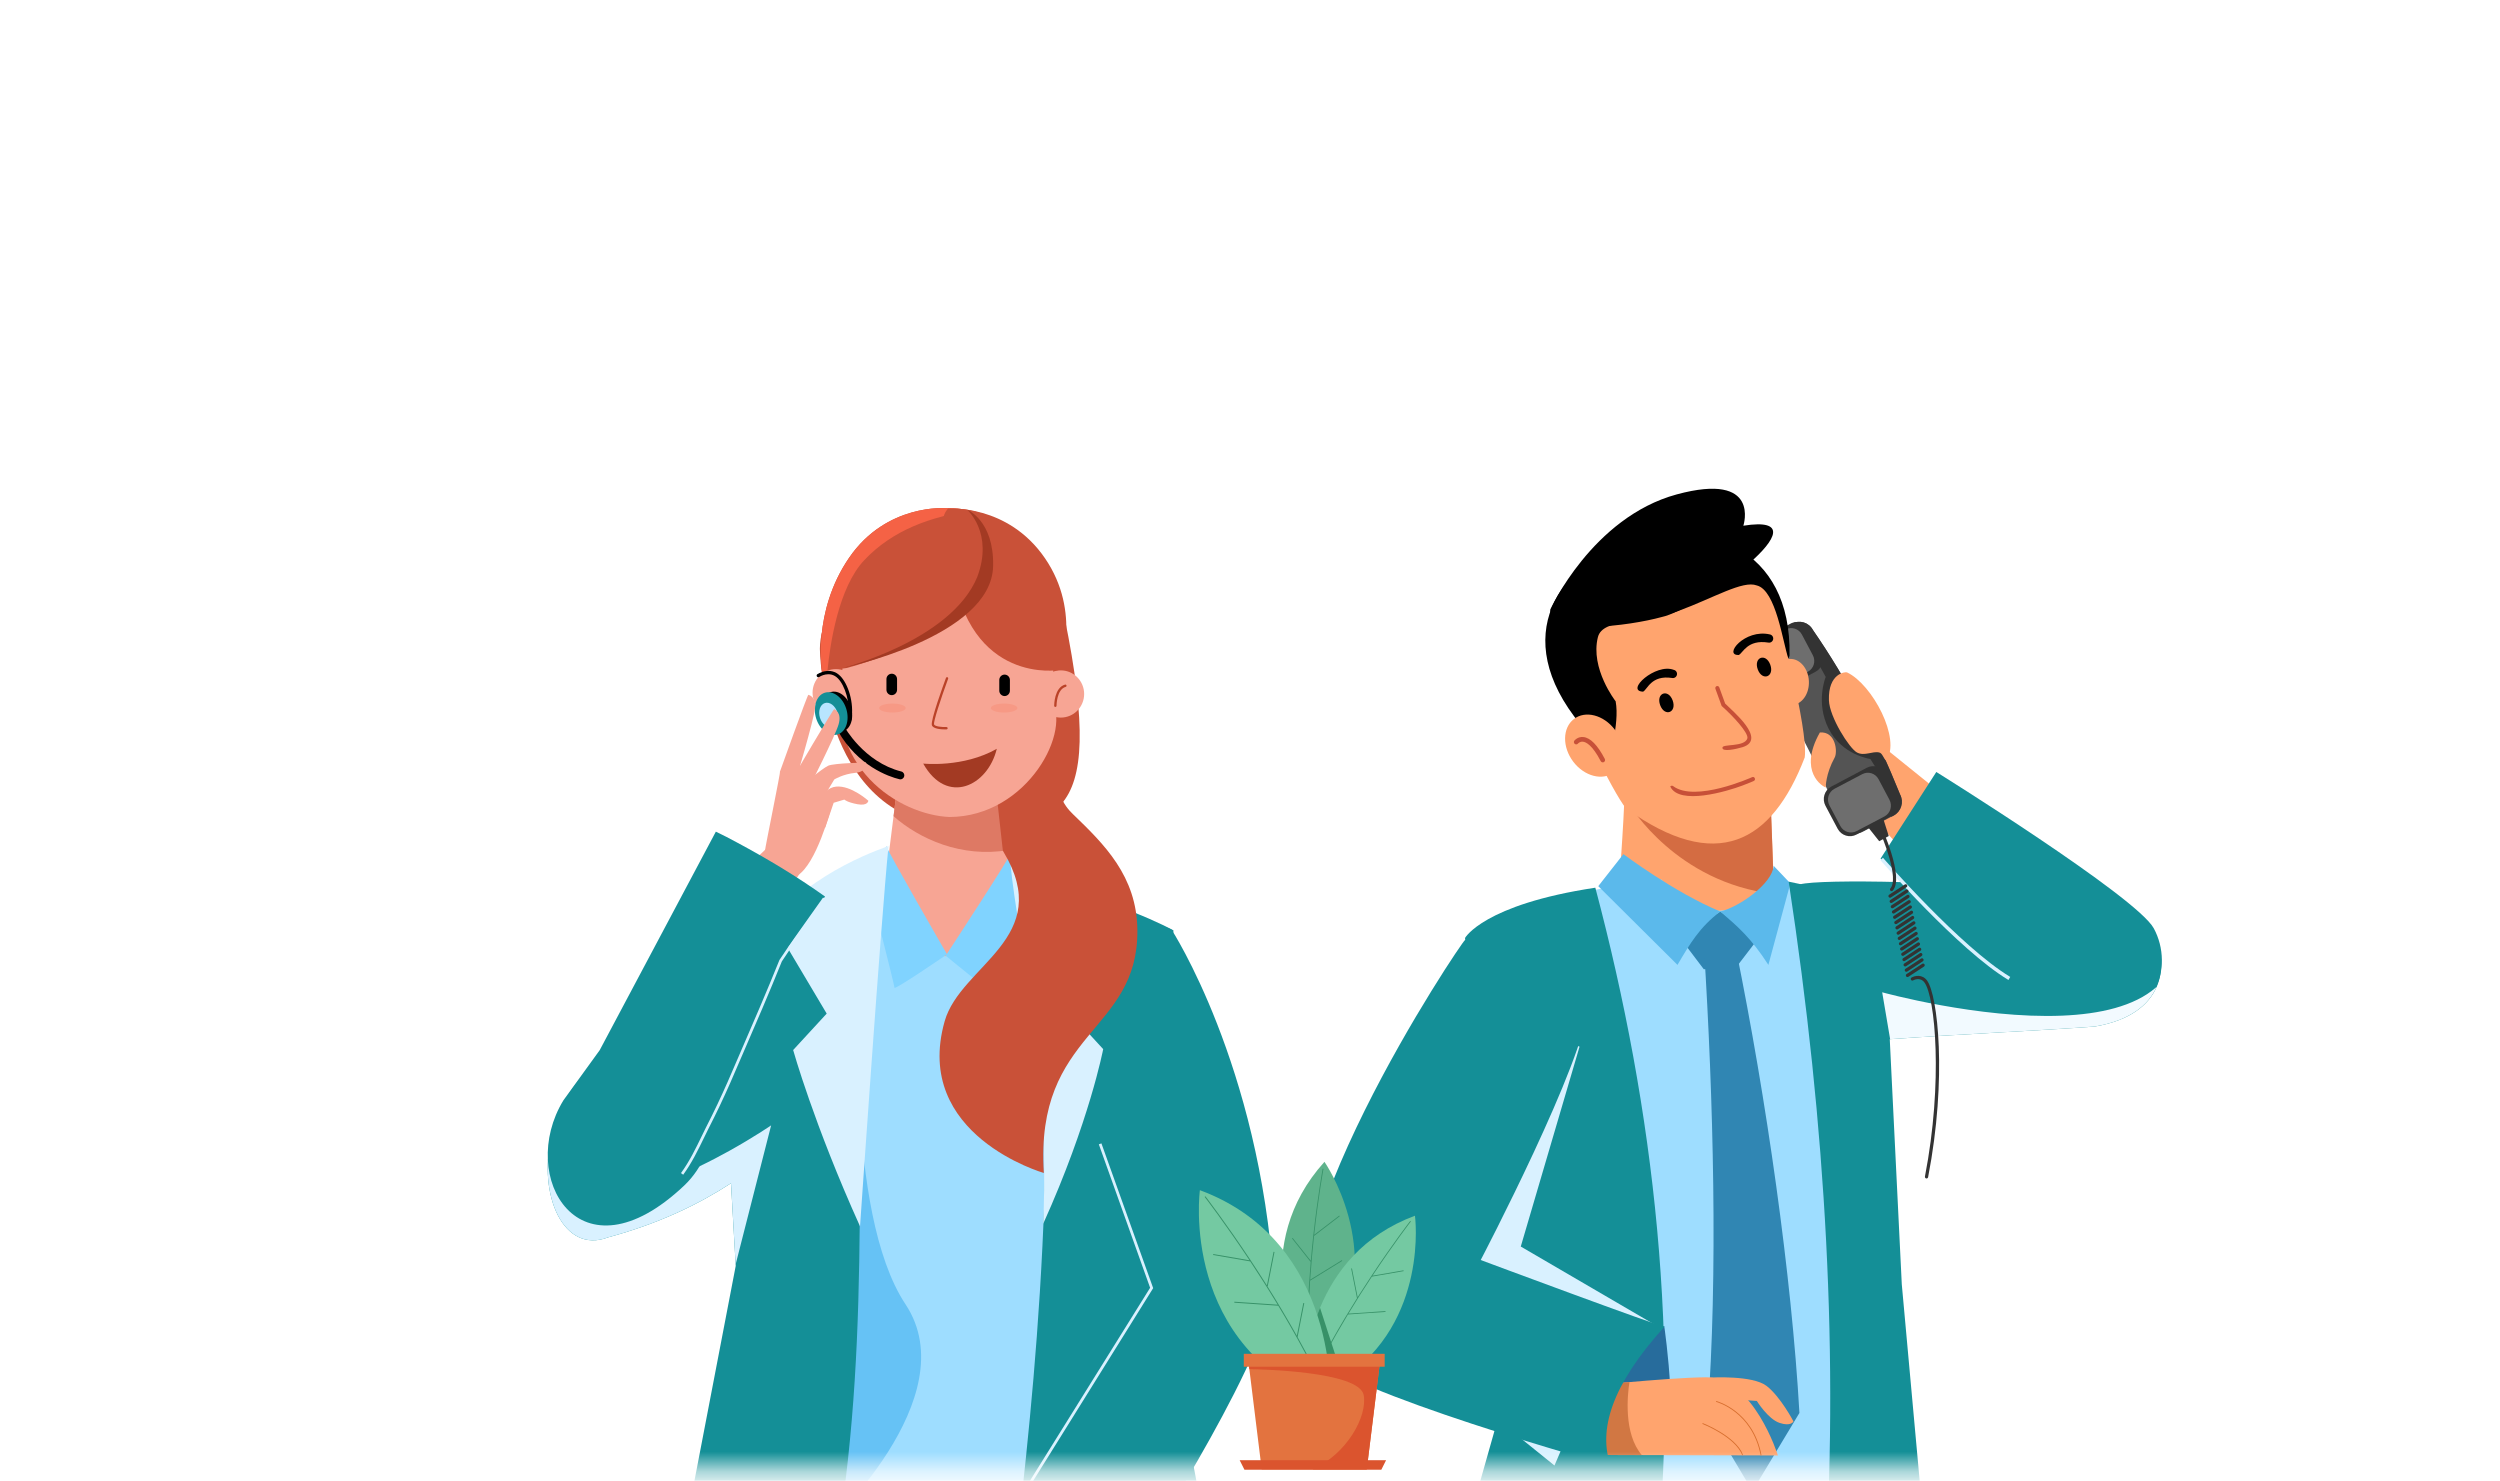 <svg width="130" height="77" viewBox="0 0 130 77" fill="none" xmlns="http://www.w3.org/2000/svg">
<mask id="mask0_334_2245" style="mask-type:luminance" maskUnits="userSpaceOnUse" x="0" y="0" width="130" height="77">
<path d="M129.151 0H0V76.369H129.151V0Z" fill="white"/>
</mask>
<g mask="url(#mask0_334_2245)">
<path d="M101.458 41.675L99.065 44.347L94.869 39.745L97.71 38.652L101.458 41.675Z" fill="#FFA46E"/>
<path d="M98.47 42.406L98.324 42.483L96.874 43.247C96.484 43.458 95.998 43.31 95.788 42.915C94.551 39.765 93.085 36.868 91.259 34.368C91.05 33.973 91.197 33.482 91.588 33.27L93.102 32.471L93.183 32.429C93.573 32.217 94.059 32.366 94.268 32.761C96.069 35.365 97.561 38.23 98.798 41.308C99.007 41.703 98.86 42.194 98.47 42.406Z" fill="#545454"/>
<path d="M94.418 34.925L92.571 35.903C92.216 36.095 91.775 35.96 91.585 35.602L90.953 34.408C90.763 34.049 90.896 33.603 91.251 33.412L93.098 32.434C93.452 32.242 93.893 32.377 94.083 32.735L94.716 33.929C94.906 34.287 94.772 34.733 94.418 34.925Z" fill="#333333"/>
<path d="M94.011 34.93L92.562 35.693C92.257 35.858 91.876 35.742 91.713 35.433L91.143 34.358C90.979 34.049 91.094 33.664 91.4 33.499L92.849 32.737C93.154 32.571 93.534 32.688 93.698 32.996L94.268 34.072C94.431 34.38 94.316 34.765 94.011 34.93Z" fill="#6E6E6E"/>
<path d="M98.389 42.418L96.542 43.396C96.188 43.587 95.747 43.453 95.557 43.094L94.924 41.9C94.734 41.542 94.868 41.096 95.222 40.904L97.069 39.926C97.424 39.735 97.865 39.869 98.055 40.228L98.687 41.422C98.877 41.78 98.744 42.226 98.389 42.418Z" fill="#333333"/>
<path d="M97.997 42.452L96.548 43.214C96.243 43.379 95.863 43.263 95.699 42.954L95.129 41.879C94.966 41.57 95.081 41.186 95.386 41.02L96.835 40.258C97.14 40.093 97.521 40.209 97.684 40.518L98.254 41.593C98.418 41.902 98.303 42.286 97.997 42.452Z" fill="#6E6E6E"/>
<path d="M94.939 40.946C94.794 40.914 93.477 40.134 94.634 38.088C95.469 38.023 95.559 39.106 95.405 39.387C94.923 40.264 94.939 40.946 94.939 40.946Z" fill="#FFA46E"/>
<path d="M98.477 42.407L98.331 42.484C98.363 42.405 98.449 42.19 98.535 41.939C98.644 41.624 97.259 39.469 97.259 39.469C97.259 39.469 95.779 39.263 95.087 37.89C94.394 36.518 94.937 35.2 94.937 35.2C94.937 35.2 94.218 33.924 93.892 33.197C93.708 32.787 93.37 32.578 93.109 32.473L93.19 32.43C93.58 32.219 94.066 32.367 94.276 32.762C96.076 35.366 97.568 38.231 98.805 41.309C99.014 41.704 98.867 42.196 98.477 42.407Z" fill="#333333"/>
<path d="M96.561 39.128C96.951 39.336 97.369 39.047 97.718 39.128C97.898 39.17 97.931 39.445 98.087 39.55C98.875 38.43 97.358 35.579 96.045 34.964C95.96 34.924 95.057 35.011 95.104 36.414C95.134 37.294 96.171 38.92 96.561 39.128Z" fill="#FFA46E"/>
<path d="M112.337 50.689C112.336 50.69 112.336 50.691 112.336 50.692C112.298 50.904 112.237 51.112 112.149 51.314C111.739 52.261 110.757 53.07 108.934 53.379C106.107 53.595 101.97 53.772 98.289 54.038C97.231 54.114 96.211 54.198 95.27 54.293C91.376 53.277 89.039 47.262 93.603 45.986C94.12 45.842 96.259 45.8 98.88 45.87C103.647 45.995 110.008 46.487 111.105 47.393C111.97 48.107 112.559 49.446 112.337 50.689Z" fill="#148F97"/>
<path d="M92.26 46.48C89.929 48.38 86.631 48.881 84.181 46.641C84.205 45.398 84.546 41.695 84.462 40.486L92.062 41.522C92.12 42.979 92.201 45.017 92.26 46.48Z" fill="#FFA46E"/>
<path d="M92.083 41.852C92.079 41.74 92.075 41.626 92.071 41.521H86.459L84.762 41.882C84.762 41.882 87.168 45.897 92.249 46.487C92.188 44.794 92.114 42.713 92.083 41.852Z" fill="#D46C42"/>
<path d="M93.187 36.658C93.703 36.633 94.095 36.076 94.062 35.414C94.03 34.753 93.585 34.238 93.069 34.264C92.553 34.29 92.161 34.847 92.194 35.508C92.226 36.17 92.671 36.684 93.187 36.658Z" fill="#FFA46E"/>
<path d="M92.449 31.821C92.412 31.951 94.048 37.901 93.846 39.387C92.138 43.84 89.25 45.429 84.555 42.039C83.864 41.226 81.721 36.702 81.684 36.66C78.565 30.551 90.116 25.412 92.449 31.821Z" fill="#FFA46E"/>
<path d="M91.349 30.442C92.356 30.68 92.707 33.421 92.999 34.257L93.054 34.098C93.308 22.684 74.532 28.378 82.196 37.686C82.752 38.029 83.349 39.157 83.684 39.973C83.595 39.418 84.241 37.723 84.014 36.468C84.014 36.468 82.681 34.766 83.091 33.132C83.341 32.13 85.464 32.436 87.27 31.771C89.109 31.095 90.626 30.167 91.349 30.442Z" fill="black"/>
<path d="M86.979 36.424C87.206 37.057 86.559 37.296 86.328 36.666C86.101 36.033 86.748 35.794 86.979 36.424Z" fill="black"/>
<path d="M92.055 34.566C92.281 35.198 91.635 35.438 91.403 34.807C91.176 34.175 91.823 33.935 92.055 34.566Z" fill="black"/>
<path d="M90.623 38.85C91.89 38.442 90.081 36.967 89.708 36.585L89.402 35.743C89.382 35.688 89.321 35.659 89.265 35.679C89.21 35.7 89.182 35.762 89.202 35.818L89.526 36.711C90.103 37.22 90.92 38.097 90.865 38.388C90.73 38.87 89.522 38.663 89.568 38.888C89.559 39.103 90.234 38.967 90.623 38.85Z" fill="#C75038"/>
<path d="M90.608 40.848C90.943 40.724 91.166 40.624 91.198 40.609C91.325 40.553 91.237 40.353 91.111 40.412C91.081 40.426 88.15 41.743 87.002 40.877C86.955 40.842 86.888 40.852 86.853 40.899C87.321 41.891 89.809 41.151 90.608 40.848Z" fill="#C75038"/>
<path d="M85.439 35.967C84.489 35.929 86.093 34.471 87.034 34.832C87.15 34.855 87.225 34.969 87.201 35.086C87.178 35.203 87.065 35.279 86.949 35.255C85.855 35.088 85.665 35.862 85.439 35.967Z" fill="black"/>
<path d="M90.417 34.059C89.588 34.093 90.729 32.684 92.037 32.991C92.152 33.015 92.227 33.129 92.204 33.245C92.18 33.362 92.067 33.438 91.952 33.414C90.86 33.242 90.632 33.961 90.417 34.059Z" fill="black"/>
<path d="M80.614 31.696C80.614 31.696 82.795 26.903 87.19 25.709C91.586 24.516 90.654 27.337 90.654 27.337C95.275 26.606 88.257 31.707 86.406 32.086C84.735 32.55 80.511 33.096 80.614 31.696Z" fill="black"/>
<path d="M83.936 40.155C84.531 39.694 84.545 38.701 83.967 37.938C83.388 37.174 82.436 36.929 81.841 37.391C81.245 37.852 81.231 38.845 81.809 39.608C82.388 40.372 83.34 40.617 83.936 40.155Z" fill="#FFA46E"/>
<path d="M83.385 39.636C83.329 39.657 83.265 39.633 83.237 39.579C82.801 38.74 82.472 38.586 82.315 38.569C82.153 38.551 82.059 38.66 82.055 38.665C82.013 38.716 81.937 38.724 81.886 38.681C81.835 38.639 81.827 38.564 81.868 38.511C81.875 38.503 82.041 38.297 82.334 38.326C82.7 38.361 83.075 38.745 83.45 39.465C83.481 39.525 83.459 39.598 83.4 39.63C83.395 39.632 83.39 39.635 83.385 39.636Z" fill="#C75038"/>
<path d="M77.011 78.765C76.912 79.945 76.809 81.179 76.711 82.411H95.508L95.643 46.632C94.681 46.426 93.39 45.922 92.084 45.813C91.265 46.702 90.772 47.323 89.376 47.355C88.513 47.374 87.238 46.924 86.402 45.741C79.705 46.407 76.228 48.778 76.228 48.778L79.316 70.457C79.316 70.457 77.387 74.323 77.011 78.765Z" fill="#9EDDFF"/>
<path d="M90.206 50.397L91.423 48.809L89.457 47.398L87.352 48.755L88.595 50.397H90.206Z" fill="#3086B3"/>
<path d="M93.57 73.473L91.128 77.534L88.788 73.601C89.346 66.354 89.09 56.998 88.612 49.374L90.277 49.386C91.852 57.14 93.164 66.321 93.57 73.473Z" fill="#3086B3"/>
<path d="M93.099 45.937L92.231 45.024C92.157 45.952 90.456 47.154 89.454 47.399C90.355 48.174 91.05 48.762 91.956 50.174L93.099 45.937Z" fill="#5BB9EB"/>
<path d="M83.11 46.08L84.417 44.414C84.417 44.414 87.038 46.393 89.454 47.399C88.372 48.223 87.878 49.071 87.229 50.174L83.11 46.08Z" fill="#5BB9EB"/>
<path d="M75.446 82.409H86.019C87.435 69.86 86.027 57.74 82.957 46.16C77.135 47.039 76.181 48.776 76.181 48.776L78.695 70.935L75.446 82.409Z" fill="#148F97"/>
<path d="M94.846 82.409H100.315L98.893 66.786L97.951 47.582C95.283 46.29 94.436 46.146 93.011 45.846C94.962 58.627 95.643 70.742 94.846 82.409Z" fill="#148F97"/>
<path d="M86.228 75.612C86.233 75.61 86.238 75.609 86.243 75.608C87.471 75.308 86.542 68.965 86.542 68.965C84.66 69.366 82.598 75.608 82.598 75.608C82.598 75.608 82.608 75.609 82.628 75.612H86.228Z" fill="#276C9C"/>
<path d="M82.136 54.428L79.08 64.82L86.42 69.102C83.273 70.023 82.13 73.202 80.833 76.208L71.945 69.03L77.403 52.208L82.136 54.428Z" fill="#D9F1FF"/>
<path d="M92.453 75.685L85.376 75.665L83.476 75.66C83.012 74.656 82.759 73.573 83.972 71.938C83.972 71.938 84.272 71.909 84.731 71.869C85.779 71.776 87.658 71.624 88.716 71.619C91.174 71.605 92.453 75.685 92.453 75.685Z" fill="#FFA46E"/>
<path d="M85.376 75.666L83.476 75.661C83.012 74.657 82.759 73.573 83.972 71.939C83.972 71.939 84.272 71.91 84.731 71.87C84.633 72.504 84.409 74.539 85.376 75.666Z" fill="#D17743"/>
<path d="M88.923 71.633C88.998 71.633 91.129 71.506 91.856 72.064C92.584 72.622 93.261 73.914 93.261 73.914C93.261 73.914 93.135 74.193 92.534 73.99C91.932 73.787 91.355 72.85 91.355 72.85L89.199 72.698L88.923 71.633Z" fill="#FFA46E"/>
<path d="M91.575 75.695C91.564 75.695 91.555 75.688 91.553 75.677C91.119 73.403 89.266 72.905 89.248 72.9C89.235 72.897 89.228 72.885 89.231 72.873C89.234 72.861 89.246 72.853 89.258 72.856C89.278 72.861 91.158 73.366 91.597 75.668C91.6 75.68 91.591 75.692 91.579 75.695C91.578 75.695 91.576 75.695 91.575 75.695Z" fill="#D66D2D"/>
<path d="M90.616 75.68C90.607 75.68 90.598 75.675 90.595 75.666C90.228 74.715 88.555 74.055 88.538 74.049C88.526 74.044 88.52 74.031 88.525 74.019C88.529 74.008 88.543 74.002 88.554 74.006C88.571 74.013 90.263 74.68 90.637 75.649C90.641 75.661 90.635 75.674 90.624 75.679C90.621 75.68 90.618 75.68 90.616 75.68Z" fill="#D66D2D"/>
<path d="M76.181 48.88C76.027 48.928 65.025 65.297 68.369 70.431C69.583 72.295 83.759 76.23 83.759 76.23C83.096 74.376 83.78 72.049 86.554 68.986C86.29 68.986 76.997 65.521 76.997 65.521C76.997 65.521 82.484 55.03 82.573 52.266C82.661 49.501 79.316 47.902 76.181 48.88Z" fill="#148F97"/>
<path d="M100.688 40.143C100.688 40.143 111.104 46.63 111.996 48.272C113.083 50.274 112.128 53.366 108.453 53.121C104.778 52.876 97.79 44.645 97.79 44.645L100.688 40.143Z" fill="#148F97"/>
<path d="M104.439 50.959C101.831 49.39 97.818 44.772 97.778 44.725L97.915 44.604C97.955 44.65 101.95 49.246 104.532 50.8L104.439 50.959Z" fill="#D9F1FF"/>
<path d="M112.146 51.314C111.737 52.261 110.755 53.07 108.932 53.379C106.105 53.595 101.968 53.772 98.287 54.038C98.114 53.039 97.874 51.599 97.874 51.599C97.874 51.599 102.914 52.994 107.237 52.814C109.179 52.733 110.976 52.335 112.107 51.349C112.12 51.338 112.133 51.326 112.146 51.314Z" fill="#F2FAFF"/>
<path d="M98.215 43.474L97.719 43.743L97.145 43.02L97.935 42.591L98.215 43.474Z" fill="#333333"/>
<path d="M98.362 46.34C98.342 46.34 98.322 46.333 98.306 46.318C98.272 46.287 98.268 46.233 98.299 46.198C98.749 45.687 97.972 43.693 97.634 42.968C97.614 42.925 97.632 42.875 97.674 42.855C97.716 42.835 97.766 42.853 97.786 42.895C97.838 43.006 99.04 45.612 98.425 46.311C98.408 46.33 98.385 46.34 98.362 46.34Z" fill="#333333"/>
<path d="M98.282 46.682C98.254 46.682 98.227 46.668 98.211 46.643C98.186 46.604 98.197 46.551 98.236 46.526L99.05 45.993C99.088 45.967 99.141 45.978 99.166 46.018C99.191 46.057 99.18 46.11 99.141 46.135L98.328 46.668C98.313 46.678 98.297 46.682 98.282 46.682Z" fill="#333333"/>
<path d="M98.343 46.956C98.316 46.956 98.289 46.943 98.273 46.918C98.248 46.878 98.259 46.826 98.298 46.8L99.111 46.267C99.15 46.242 99.202 46.253 99.227 46.292C99.253 46.332 99.242 46.384 99.203 46.41L98.389 46.943C98.375 46.952 98.359 46.956 98.343 46.956Z" fill="#333333"/>
<path d="M98.402 47.233C98.374 47.233 98.347 47.219 98.331 47.194C98.306 47.155 98.317 47.102 98.356 47.077L99.17 46.544C99.209 46.518 99.261 46.529 99.286 46.569C99.311 46.608 99.3 46.661 99.261 46.686L98.448 47.219C98.433 47.228 98.418 47.233 98.402 47.233Z" fill="#333333"/>
<path d="M98.463 47.507C98.436 47.507 98.409 47.493 98.393 47.468C98.368 47.429 98.379 47.376 98.418 47.351L99.231 46.818C99.27 46.792 99.322 46.804 99.347 46.843C99.373 46.882 99.362 46.935 99.323 46.961L98.509 47.493C98.495 47.503 98.479 47.507 98.463 47.507Z" fill="#333333"/>
<path d="M98.523 47.783C98.495 47.783 98.468 47.77 98.452 47.745C98.427 47.705 98.438 47.653 98.477 47.627L99.29 47.094C99.329 47.069 99.381 47.08 99.407 47.119C99.432 47.159 99.421 47.211 99.382 47.237L98.568 47.77C98.554 47.779 98.538 47.783 98.523 47.783Z" fill="#333333"/>
<path d="M98.585 48.057C98.558 48.057 98.531 48.044 98.514 48.018C98.489 47.979 98.5 47.926 98.539 47.901L99.353 47.368C99.392 47.342 99.444 47.354 99.469 47.393C99.494 47.432 99.483 47.485 99.444 47.511L98.631 48.044C98.617 48.053 98.601 48.057 98.585 48.057Z" fill="#333333"/>
<path d="M98.644 48.331C98.617 48.331 98.59 48.318 98.574 48.293C98.548 48.253 98.559 48.201 98.598 48.175L99.412 47.642C99.451 47.617 99.503 47.628 99.528 47.667C99.553 47.707 99.542 47.759 99.503 47.785L98.69 48.318C98.676 48.327 98.66 48.331 98.644 48.331Z" fill="#333333"/>
<path d="M98.706 48.608C98.678 48.608 98.651 48.594 98.635 48.569C98.61 48.53 98.621 48.477 98.66 48.452L99.473 47.919C99.512 47.893 99.564 47.904 99.59 47.944C99.615 47.983 99.604 48.036 99.565 48.061L98.751 48.594C98.737 48.604 98.721 48.608 98.706 48.608Z" fill="#333333"/>
<path d="M98.764 48.882C98.737 48.882 98.71 48.869 98.694 48.843C98.668 48.804 98.68 48.752 98.719 48.726L99.532 48.193C99.571 48.167 99.623 48.179 99.648 48.218C99.674 48.257 99.662 48.31 99.624 48.336L98.81 48.869C98.796 48.878 98.78 48.882 98.764 48.882Z" fill="#333333"/>
<path d="M98.826 49.159C98.798 49.159 98.771 49.145 98.755 49.12C98.73 49.081 98.741 49.028 98.78 49.002L99.594 48.469C99.632 48.444 99.684 48.455 99.71 48.495C99.735 48.534 99.724 48.587 99.685 48.612L98.871 49.145C98.857 49.154 98.841 49.159 98.826 49.159Z" fill="#333333"/>
<path d="M98.887 49.432C98.86 49.432 98.833 49.419 98.817 49.394C98.791 49.354 98.803 49.302 98.842 49.276L99.655 48.743C99.694 48.718 99.746 48.729 99.771 48.768C99.796 48.807 99.785 48.86 99.746 48.886L98.933 49.419C98.919 49.428 98.903 49.432 98.887 49.432Z" fill="#333333"/>
<path d="M98.946 49.707C98.919 49.707 98.892 49.693 98.876 49.668C98.851 49.629 98.862 49.576 98.901 49.55L99.714 49.017C99.753 48.992 99.805 49.003 99.83 49.042C99.856 49.082 99.844 49.135 99.806 49.16L98.992 49.693C98.978 49.702 98.962 49.707 98.946 49.707Z" fill="#333333"/>
<path d="M99.009 49.983C98.981 49.983 98.954 49.969 98.938 49.944C98.913 49.905 98.924 49.852 98.963 49.827L99.777 49.294C99.816 49.268 99.868 49.279 99.893 49.319C99.918 49.358 99.907 49.411 99.868 49.436L99.055 49.969C99.04 49.979 99.025 49.983 99.009 49.983Z" fill="#333333"/>
<path d="M99.068 50.257C99.04 50.257 99.013 50.244 98.997 50.219C98.972 50.179 98.983 50.127 99.022 50.101L99.836 49.568C99.875 49.543 99.927 49.554 99.952 49.593C99.977 49.633 99.966 49.685 99.927 49.711L99.114 50.244C99.1 50.253 99.084 50.257 99.068 50.257Z" fill="#333333"/>
<path d="M99.129 50.534C99.102 50.534 99.075 50.52 99.059 50.495C99.034 50.456 99.045 50.403 99.084 50.378L99.897 49.845C99.936 49.819 99.988 49.83 100.014 49.87C100.039 49.909 100.028 49.962 99.989 49.987L99.175 50.52C99.161 50.529 99.145 50.534 99.129 50.534Z" fill="#333333"/>
<path d="M99.188 50.807C99.161 50.807 99.134 50.794 99.118 50.769C99.092 50.729 99.103 50.677 99.142 50.651L99.956 50.118C99.995 50.093 100.047 50.104 100.072 50.143C100.097 50.183 100.086 50.235 100.047 50.261L99.234 50.794C99.22 50.803 99.204 50.807 99.188 50.807Z" fill="#333333"/>
<path d="M100.18 61.281C100.174 61.281 100.169 61.28 100.164 61.279C100.118 61.27 100.088 61.225 100.097 61.179C101.052 56.247 100.625 51.845 100.074 51.092C99.846 50.779 99.497 50.972 99.482 50.981C99.442 51.004 99.391 50.989 99.368 50.948C99.345 50.907 99.359 50.856 99.4 50.833C99.569 50.736 99.957 50.645 100.209 50.991C100.754 51.736 101.267 56.02 100.262 61.212C100.254 61.253 100.219 61.281 100.18 61.281Z" fill="#333333"/>
<path d="M42.633 33.734C42.633 33.734 42.715 42.13 49.038 42.923C54.699 43.09 57.67 43.403 55.355 32.095C53.95 27.041 42.715 28.304 42.633 33.734Z" fill="#C95138"/>
<path d="M60.649 79.232H37.81L39.382 47.622C45.707 44.965 52.232 45.351 59.077 47.622L60.649 79.232Z" fill="#9EDDFF"/>
<path d="M44.728 50.533C44.728 50.809 43.867 62.971 47.089 67.828C50.31 72.686 42.884 79.475 42.884 79.475C35.95 77.102 40.196 48.712 44.728 50.533Z" fill="#66C2F5"/>
<path d="M52.804 47.049C52.804 47.049 52.136 49.603 49.426 49.718C46.717 49.834 45.886 47.049 45.886 47.049L46.465 42.441L46.811 39.679H51.879L52.446 44.202L52.804 47.049Z" fill="#F7A594"/>
<path d="M52.446 44.202C49.996 44.627 47.788 43.615 46.464 42.441L46.811 39.679H51.879L52.446 44.202Z" fill="#DE7964"/>
<path d="M46.092 43.993C46.092 44.17 49.246 49.625 49.246 49.625C49.246 49.625 46.513 51.502 46.513 51.361C46.513 51.219 45.216 46.154 45.216 46.154L46.092 43.993Z" fill="#80D3FF"/>
<path d="M52.611 44.276C52.611 44.453 49.177 49.696 49.177 49.696C49.177 49.696 51.7 51.785 51.7 51.644C51.7 51.502 53.487 46.437 53.487 46.437L52.611 44.276Z" fill="#80D3FF"/>
<path d="M43.153 82.282L35.194 81.777L38.257 65.827L38.252 65.747L38.011 61.528L37.915 59.847L37.637 54.992L37.383 50.542L37.277 48.685C37.277 48.685 38.805 47.701 40.868 46.887C42.068 46.414 43.448 45.997 44.814 45.866C44.478 61.665 45.35 70.493 43.153 82.282Z" fill="#148F97"/>
<path d="M42.427 57.813C41.625 58.628 40.716 59.507 39.627 60.367C39.128 60.761 38.592 61.151 38.012 61.529C36.319 62.63 34.247 63.632 31.62 64.343C31.33 64.455 31.054 64.504 30.796 64.498C28.753 64.452 27.785 60.962 29.038 57.938C29.438 56.972 30.065 56.053 30.956 55.31L37.384 50.542L40.254 48.413C40.257 48.412 40.259 48.411 40.262 48.409C43.292 46.843 46.052 54.647 42.427 57.813Z" fill="#148F97"/>
<path d="M40.099 58.519L39.627 60.368L38.253 65.749L38.012 61.529C36.319 62.63 34.247 63.633 31.62 64.343C31.33 64.456 31.054 64.505 30.796 64.499C28.753 64.452 27.785 60.962 29.038 57.938C29.148 59.832 29.602 61.487 30.789 61.86C31.82 62.184 33.224 61.903 34.628 61.391C35.794 60.965 36.961 60.38 37.916 59.849C39.199 59.135 40.099 58.519 40.099 58.519Z" fill="#D9F1FF"/>
<path d="M53.934 46.17C57.647 46.527 61.019 48.379 61.019 48.379L60.067 65.826L63.129 81.776H52.681C53.395 75.428 55.261 61.105 53.934 46.17Z" fill="#148F97"/>
<path d="M60.917 48.334C60.917 48.334 65.476 55.328 66.239 66.658C66.45 69.784 59.445 80.623 59.445 80.623H51.376L59.317 68.258C59.317 68.258 53.694 56.747 55.295 52.992C56.896 49.238 59.105 47.457 60.917 48.334Z" fill="#148F97"/>
<path d="M51.573 80.459L51.451 80.382L59.806 66.965L57.139 59.505L57.274 59.456L59.965 66.983L59.946 67.013L51.573 80.459Z" fill="#D9F1FF"/>
<path d="M46.202 43.998C45.809 47.919 44.722 63.772 44.722 63.772C42.321 58.458 41.244 54.602 41.244 54.602L42.988 52.707L40.191 48.002C42.117 45.308 46.202 43.998 46.202 43.998Z" fill="#D9F1FF"/>
<path d="M52.482 44.028C52.68 48.299 54.632 54.066 54.248 63.633C56.648 58.32 57.366 54.554 57.366 54.554L55.623 52.659L58.419 47.954C56.934 45.71 52.482 44.028 52.482 44.028Z" fill="#D9F1FF"/>
<path d="M54.279 60.995C54.279 60.995 47.443 59.038 49.122 53.106C49.951 50.18 54.881 48.779 52.186 44.304C52.174 44.284 52.162 44.263 52.149 44.243L51.782 40.947C51.782 40.947 54.334 40.336 55.275 39.08C54.572 40.981 55.375 41.933 55.788 42.331C57.411 43.897 59.12 45.553 59.144 48.371C59.191 53.724 53.807 53.603 54.279 60.995Z" fill="#C95138"/>
<path d="M54.613 36.314C55.825 37.922 53.443 42.47 49.375 42.484C46.808 42.381 42.758 39.932 43.806 34.821C43.073 30.558 45.672 26.529 49.375 26.529C53.078 26.529 55.438 31.818 54.613 36.314Z" fill="#F7A594"/>
<path d="M55.161 37.315C55.832 37.315 56.376 36.766 56.376 36.087C56.376 35.409 55.832 34.86 55.161 34.86C54.49 34.86 53.946 35.409 53.946 36.087C53.946 36.766 54.49 37.315 55.161 37.315Z" fill="#F7A594"/>
<path d="M52.167 29.59C50.425 33.111 44.038 34.735 44.038 34.735L43.028 34.883L42.747 34.924C42.747 34.924 42.213 31.835 44.156 29.001C46.1 26.167 49.194 26.424 49.194 26.424C49.194 26.424 49.815 26.403 50.513 26.555C51.666 26.805 53.031 27.527 52.167 29.59Z" fill="#C95138"/>
<path d="M50.513 26.555C48.42 26.859 46.424 27.553 44.94 29.13C43.595 30.558 43.159 33.522 43.028 34.883L42.747 34.924C42.747 34.924 42.213 31.835 44.156 29.001C46.1 26.167 49.194 26.424 49.194 26.424C49.194 26.424 49.815 26.403 50.513 26.555Z" fill="#F56245"/>
<path d="M49.503 29.476C48.474 27.118 49.3 26.449 49.3 26.449C49.3 26.449 52.394 26.191 54.337 29.026C56.281 31.86 55.087 34.839 55.087 34.839C55.087 34.839 50.4 35.662 49.503 29.476Z" fill="#C95138"/>
<path d="M43.468 37.249C44.138 37.249 44.682 36.699 44.682 36.021C44.682 35.343 44.138 34.793 43.468 34.793C42.797 34.793 42.253 35.343 42.253 36.021C42.253 36.699 42.797 37.249 43.468 37.249Z" fill="#F7A594"/>
<path d="M43.913 37.799C43.913 37.799 44.919 39.628 46.87 40.118C46.978 40.145 47.044 40.255 47.019 40.364C46.994 40.477 46.884 40.547 46.773 40.521C46.205 40.386 44.606 39.825 43.576 38.019L43.913 37.799Z" fill="black"/>
<path d="M43.827 38.041C44.235 37.911 44.423 37.346 44.247 36.78C44.07 36.214 43.596 35.861 43.188 35.991C42.779 36.121 42.591 36.685 42.768 37.252C42.944 37.818 43.418 38.171 43.827 38.041Z" fill="black"/>
<path d="M43.56 38.191C43.992 38.053 44.191 37.457 44.005 36.858C43.818 36.259 43.316 35.886 42.885 36.023C42.453 36.161 42.254 36.757 42.44 37.356C42.627 37.955 43.128 38.329 43.56 38.191Z" fill="#148F97"/>
<path d="M43.54 37.039C43.647 37.384 43.532 37.728 43.283 37.808C43.035 37.887 42.745 37.672 42.638 37.326C42.531 36.981 42.645 36.637 42.894 36.558C43.143 36.479 43.432 36.694 43.54 37.039Z" fill="#B8E5FF"/>
<path d="M44.188 37.507C44.184 37.507 44.179 37.507 44.174 37.506C44.127 37.498 44.095 37.453 44.103 37.405C44.242 36.562 43.935 35.643 43.571 35.276C43.147 34.847 42.621 35.189 42.599 35.203C42.559 35.23 42.505 35.219 42.479 35.178C42.453 35.138 42.464 35.084 42.503 35.057C42.51 35.053 43.169 34.621 43.694 35.152C44.096 35.559 44.424 36.524 44.274 37.434C44.267 37.477 44.23 37.507 44.188 37.507Z" fill="black"/>
<path d="M43.754 34.752C43.754 34.752 49.449 33.33 50.817 30.003C51.68 27.71 50.287 26.501 50.287 26.501C50.287 26.501 51.69 27.057 51.643 29.429C51.569 33.148 43.754 34.752 43.754 34.752Z" fill="#A33A23"/>
<path d="M49.142 37.93C48.946 37.93 48.519 37.907 48.456 37.708C48.38 37.472 49.054 35.621 49.19 35.252C49.201 35.221 49.236 35.204 49.268 35.216C49.299 35.228 49.315 35.264 49.303 35.295C48.911 36.359 48.53 37.539 48.571 37.67C48.605 37.777 48.975 37.814 49.215 37.806C49.216 37.806 49.216 37.806 49.217 37.806C49.25 37.806 49.277 37.832 49.278 37.865C49.279 37.899 49.253 37.928 49.219 37.929C49.202 37.929 49.176 37.93 49.142 37.93Z" fill="#BA4228"/>
<path d="M48.007 39.706C48.007 39.706 50.089 39.933 51.834 38.937C51.364 40.883 49.238 41.901 48.007 39.706Z" fill="#A33A23"/>
<path d="M46.371 36.148C46.219 36.148 46.095 36.023 46.095 35.87V35.312C46.095 35.158 46.219 35.033 46.371 35.033C46.523 35.033 46.647 35.158 46.647 35.312V35.87C46.647 36.023 46.523 36.148 46.371 36.148Z" fill="black"/>
<path d="M52.239 36.195C52.088 36.195 51.963 36.069 51.963 35.916V35.358C51.963 35.205 52.087 35.079 52.239 35.079C52.391 35.079 52.515 35.205 52.515 35.358V35.916C52.515 36.069 52.391 36.195 52.239 36.195Z" fill="black"/>
<path d="M52.905 36.818C52.905 36.947 52.595 37.051 52.214 37.051C51.832 37.051 51.523 36.947 51.523 36.818C51.523 36.69 51.832 36.585 52.214 36.585C52.595 36.585 52.905 36.69 52.905 36.818Z" fill="#F79985"/>
<path d="M47.097 36.818C47.097 36.947 46.788 37.051 46.406 37.051C46.025 37.051 45.715 36.947 45.715 36.818C45.715 36.69 46.025 36.585 46.406 36.585C46.788 36.585 47.097 36.69 47.097 36.818Z" fill="#F79985"/>
<path d="M54.878 36.761C54.844 36.761 54.817 36.734 54.817 36.7C54.817 36.661 54.824 35.751 55.384 35.599C55.416 35.59 55.45 35.61 55.458 35.642C55.467 35.675 55.448 35.709 55.415 35.718C54.945 35.845 54.939 36.691 54.939 36.7C54.939 36.734 54.912 36.761 54.878 36.761Z" fill="#BA4228"/>
<path d="M38.175 50.442L35.93 47.862L39.874 44.106L41.695 45.263L38.175 50.442Z" fill="#F7A594"/>
<path d="M39.776 44.249C39.795 44.028 40.611 40.059 40.554 40.153C41.364 39.112 43.131 40.408 43.199 42.088C43.199 42.088 42.449 44.942 41.462 45.53C39.68 46.578 39.776 44.249 39.776 44.249Z" fill="#F7A594"/>
<path d="M40.55 40.146C40.55 40.146 41.993 36.108 42.035 36.129C42.078 36.149 42.443 36.226 42.383 36.823C42.324 37.421 41.346 40.709 41.346 40.709L40.55 40.146Z" fill="#F7A594"/>
<path d="M41.213 40.474C41.213 40.474 43.34 36.844 43.38 36.873C43.42 36.903 43.783 37.052 43.609 37.66C43.435 38.269 42.079 40.941 42.079 40.941L41.213 40.474Z" fill="#F7A594"/>
<path d="M41.374 41.137C41.438 41.021 42.762 39.957 43.064 39.818C43.365 39.68 45.035 39.651 45.035 39.651C45.035 39.651 45.12 40.129 44.48 40.188C43.841 40.248 43.382 40.532 43.382 40.532L42.335 42.277L41.374 41.137Z" fill="#F7A594"/>
<path d="M42.297 42.244C42.297 42.244 42.666 40.977 43.482 40.903C44.263 40.833 45.154 41.639 45.154 41.639C45.154 41.639 45.134 41.92 44.59 41.82C44.047 41.719 43.906 41.578 43.906 41.578L43.351 41.744L42.91 43.036L42.297 42.244Z" fill="#F7A594"/>
<path d="M38.307 43.8C37.951 43.609 37.591 43.418 37.224 43.246L31.185 54.608L29.297 57.217C26.874 61.183 30.115 66.824 35.583 61.644C36.616 60.666 36.907 59.414 36.907 59.414L38.431 55.592L40.913 49.364L42.902 46.62C41.437 45.574 39.892 44.651 38.307 43.8Z" fill="#148F97"/>
<path d="M35.526 61.086L35.411 61C35.849 60.4 36.178 59.722 36.496 59.066C36.563 58.927 36.63 58.789 36.699 58.651C37.118 57.834 37.484 57.064 37.852 56.227C38.065 55.733 38.277 55.241 38.489 54.752C39.201 53.108 39.873 51.555 40.526 49.931L40.532 49.918C41.047 49.138 41.597 48.366 42.129 47.618C42.35 47.308 42.579 46.986 42.8 46.672L42.917 46.756C42.696 47.071 42.467 47.392 42.246 47.703C41.716 48.448 41.168 49.217 40.656 49.993C40.004 51.616 39.301 53.24 38.621 54.81C38.409 55.299 38.196 55.791 37.984 56.285C37.614 57.126 37.247 57.898 36.827 58.717C36.759 58.853 36.692 58.992 36.625 59.13C36.304 59.791 35.973 60.475 35.526 61.086Z" fill="#D9F1FF"/>
</g>
<path d="M69.42 69.68C69.076 70.306 68.632 70.935 68.067 71.558C68.067 71.558 66.887 69.581 66.676 66.963C66.514 64.956 66.923 62.572 68.872 60.415C68.872 60.415 72.031 64.937 69.42 69.68Z" fill="#5FB38C"/>
<path d="M69.42 69.679C69.076 70.305 68.631 70.934 68.066 71.557C68.066 71.557 66.886 69.579 66.675 66.962L69.42 69.679Z" fill="#379168"/>
<path d="M68.034 71.483C67.967 70.408 67.965 69.299 67.999 68.234L67.047 67.034L67.081 67.007L68.002 68.168C68.033 67.259 68.091 66.385 68.159 65.594L68.143 65.608L67.183 64.398L67.216 64.371L68.162 65.562C68.202 65.094 68.246 64.656 68.289 64.258C68.29 64.254 68.29 64.25 68.291 64.246L68.291 64.246L68.291 64.246C68.513 62.221 68.776 60.785 68.779 60.771L68.821 60.779C68.818 60.793 68.559 62.208 68.338 64.21L69.64 63.211L69.666 63.245L68.331 64.269C68.259 64.931 68.186 65.705 68.129 66.543L69.775 65.529L69.797 65.566L68.125 66.596C68.023 68.115 67.974 69.839 68.077 71.48L68.034 71.483Z" fill="#379168"/>
<path d="M69.837 71.694C69.246 72.089 68.565 72.44 67.779 72.729C67.779 72.729 67.634 70.424 68.642 68.004C69.414 66.147 70.865 64.223 73.578 63.218C73.578 63.218 74.317 68.703 69.837 71.694Z" fill="#74C9A2"/>
<path d="M69.837 71.695C69.246 72.09 68.565 72.441 67.779 72.73C67.779 72.73 67.634 70.425 68.642 68.005L69.837 71.695Z" fill="#379168"/>
<path d="M72.989 66.099L72.982 66.057L71.371 66.335C72.48 64.662 73.356 63.528 73.365 63.516L73.332 63.49C73.323 63.501 72.434 64.652 71.313 66.345L71.312 66.345L71.313 66.346C71.31 66.349 71.308 66.353 71.306 66.356C71.085 66.689 70.847 67.057 70.597 67.453L70.302 65.956L70.26 65.964L70.56 67.485L70.58 67.481C70.159 68.15 69.709 68.899 69.266 69.69L69.234 69.748C68.717 70.676 68.213 71.662 67.783 72.647L67.822 72.664C68.479 71.16 69.309 69.653 70.093 68.353L72.047 68.219L72.044 68.176L70.12 68.308C70.553 67.591 70.972 66.938 71.338 66.385L72.989 66.099Z" fill="#379168"/>
<path d="M69.178 73.016C69.178 73.016 69.707 64.597 62.394 61.889C62.394 61.889 61.286 70.109 69.178 73.016Z" fill="#74C9A2"/>
<path d="M69.172 72.92C68.669 71.768 68.079 70.615 67.474 69.529L67.822 67.764L67.773 67.754L67.436 69.461C66.919 68.535 66.392 67.659 65.9 66.876L65.923 66.881L66.274 65.102L66.225 65.092L65.88 66.844C65.588 66.38 65.308 65.95 65.051 65.561C65.048 65.556 65.046 65.552 65.043 65.548L65.043 65.548L65.043 65.548C63.731 63.568 62.691 62.221 62.681 62.207L62.642 62.239C62.652 62.252 63.677 63.579 64.975 65.536L63.09 65.21L63.081 65.26L65.013 65.594C65.442 66.242 65.931 67.006 66.438 67.844L64.188 67.689L64.184 67.74L66.469 67.897C67.387 69.418 68.357 71.181 69.127 72.941L69.172 72.92Z" fill="#379168"/>
<path d="M71.808 70.438L71.071 76.409H65.609L64.966 71.196L64.873 70.438H71.808Z" fill="#E3733F"/>
<path d="M71.808 70.438L71.071 76.409H68.253C70.028 75.61 71.112 73.664 70.913 72.547C70.691 71.299 65.45 71.203 64.966 71.196L64.873 70.438H71.808Z" fill="#DB542E"/>
<path d="M72.003 70.398H64.677V71.069H72.003V70.398Z" fill="#E3733F"/>
<path d="M71.829 76.425H64.711L64.463 75.931H72.076L71.829 76.425Z" fill="#DB542E"/>
</svg>
